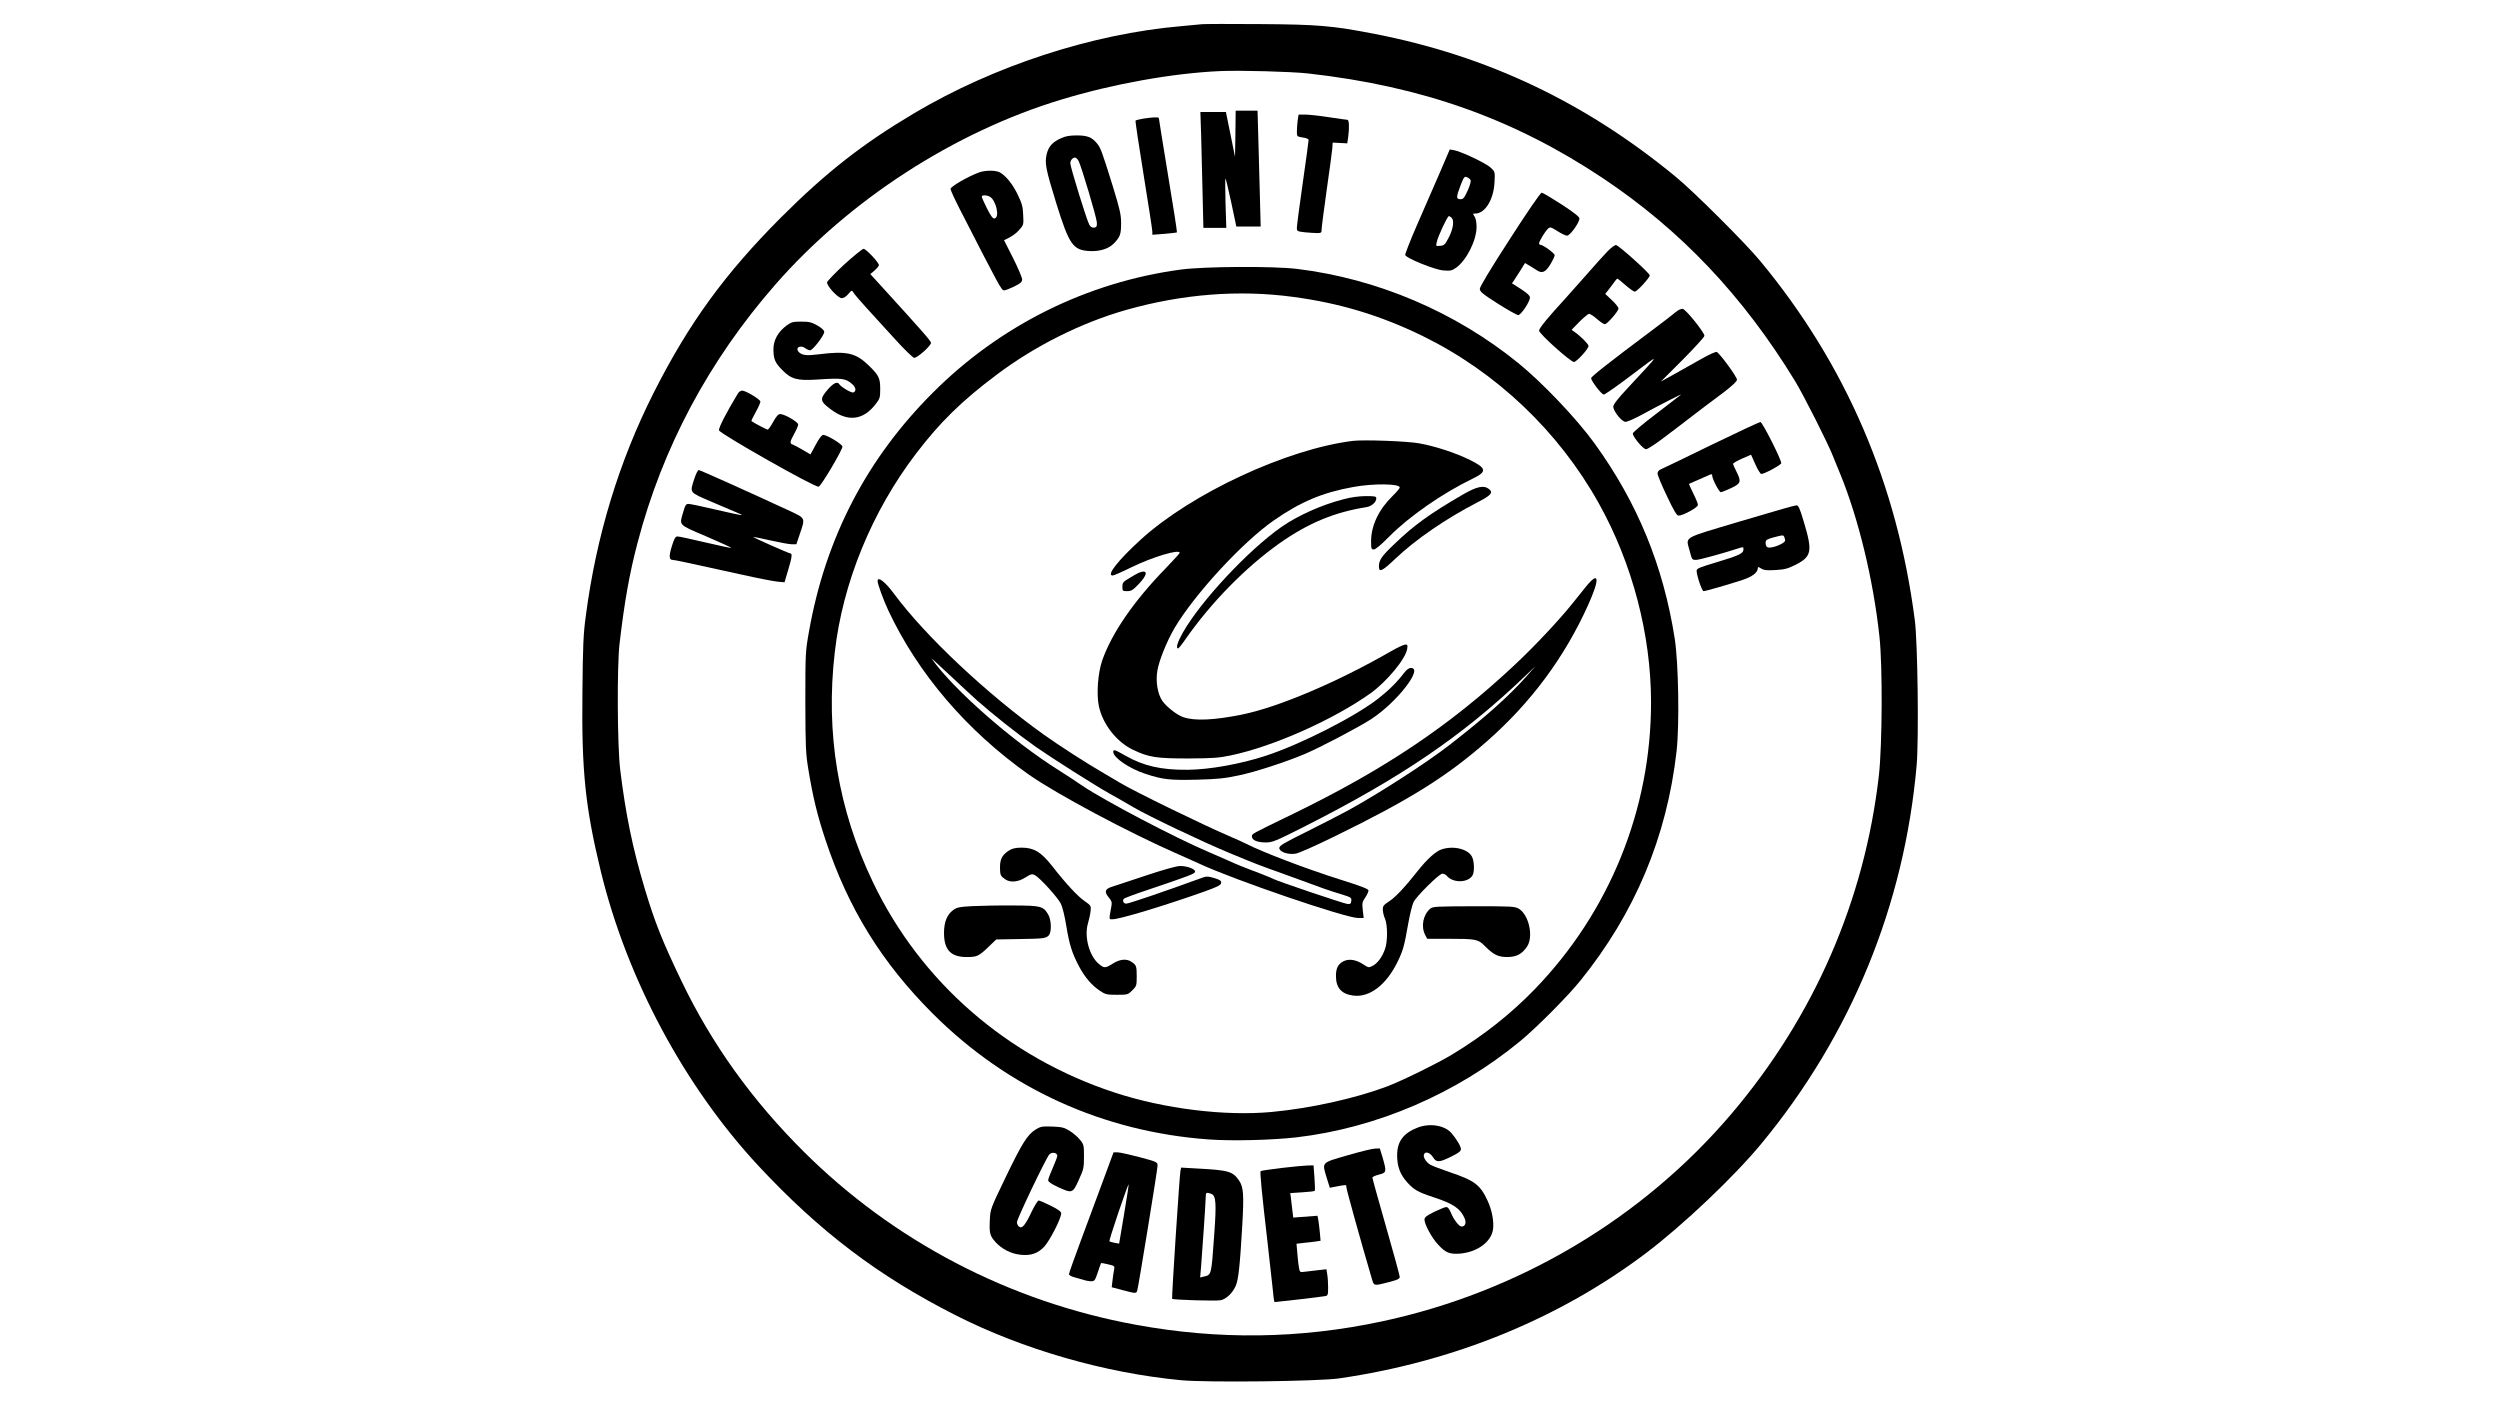 <?xml version="1.0" encoding="UTF-8" standalone="yes"?>
<svg version="1.0" xmlns="http://www.w3.org/2000/svg" width="1920" height="1080" viewBox="0 0 1920 1080" preserveAspectRatio="xMidYMid meet">
  <g transform="translate(0,1080) scale(0.1,-0.1)" fill="#000000" stroke="none">
    <path d="M9230 10614 c-19 -2 -91 -9 -160 -15 -683 -59 -1439 -306 -2050 -669
-399 -237 -674 -453 -1021 -799 -432 -433 -708 -812 -978 -1346 -267 -528
-442 -1103 -522 -1715 -19 -139 -23 -231 -26 -589 -7 -604 22 -881 142 -1376
202 -827 642 -1648 1211 -2260 469 -503 918 -844 1509 -1144 516 -263 1151
-446 1735 -501 197 -19 1060 -9 1215 14 881 128 1690 459 2359 964 281 213
671 582 882 837 689 833 1100 1833 1194 2910 17 194 8 941 -14 1110 -135 1049
-529 1965 -1187 2760 -114 138 -509 532 -649 647 -694 572 -1447 929 -2310
1097 -328 64 -436 73 -885 76 -225 2 -426 1 -445 -1z m815 -378 c876 -98 1579
-348 2263 -803 598 -399 1077 -903 1477 -1558 66 -108 255 -482 293 -580 11
-27 35 -88 55 -135 140 -342 254 -812 301 -1247 25 -225 22 -833 -4 -1067
-110 -961 -496 -1849 -1129 -2596 -685 -808 -1639 -1375 -2691 -1599 -629
-134 -1252 -142 -1888 -25 -972 178 -1861 643 -2553 1333 -396 395 -701 821
-934 1304 -149 310 -206 454 -284 714 -93 311 -146 569 -188 913 -22 181 -25
791 -5 965 37 318 76 540 138 775 192 734 549 1402 1060 1986 568 649 1371
1169 2191 1418 400 122 861 204 1223 220 160 7 545 -4 675 -18z"/>
    <path d="M9488 9773 l-3 -178 -35 173 -35 172 -98 0 -98 0 6 -187 c3 -104 8
-304 11 -445 l6 -258 88 0 88 0 -6 190 c-3 105 -3 190 0 190 2 0 22 -83 44
-185 l39 -185 93 0 94 0 -6 233 c-4 127 -9 328 -12 445 l-6 212 -84 0 -84 0
-2 -177z"/>
    <path d="M9966 9874 c-3 -26 -6 -64 -6 -85 0 -37 1 -38 45 -45 29 -4 45 -11
45 -20 0 -8 -20 -156 -45 -330 -25 -173 -45 -327 -45 -343 0 -27 2 -28 61 -35
34 -3 77 -6 95 -6 31 0 34 3 34 28 0 16 18 152 39 303 22 151 41 294 43 319
l3 45 56 -3 56 -3 7 47 c10 76 7 134 -6 134 -7 0 -71 9 -143 20 -71 11 -153
20 -181 20 l-51 0 -7 -46z"/>
    <path d="M8781 9889 c-30 -5 -57 -12 -60 -15 -3 -2 25 -190 62 -417 37 -227
67 -423 67 -436 l0 -24 92 7 c51 4 94 9 97 11 2 3 -28 200 -68 437 -39 238
-71 436 -71 441 0 9 -49 7 -119 -4z"/>
    <path d="M8150 9739 c-66 -29 -97 -64 -111 -121 -17 -72 -8 -115 74 -382 98
-314 127 -356 251 -364 81 -5 152 17 193 61 46 48 53 69 53 153 0 66 -9 105
-65 288 -84 269 -92 291 -122 327 -39 46 -73 59 -155 59 -52 0 -86 -6 -118
-21z m134 -176 c23 -47 139 -436 140 -473 1 -29 -3 -36 -21 -38 -14 -2 -27 5
-36 20 -18 27 -147 445 -147 474 0 23 18 44 37 44 7 0 19 -12 27 -27z"/>
    <path d="M11053 9463 c-45 -103 -123 -282 -173 -397 -50 -115 -89 -216 -88
-224 5 -24 224 -113 293 -119 52 -4 65 -2 95 19 81 55 160 211 160 315 0 37
-6 67 -16 81 -14 21 -14 22 6 22 76 0 142 108 148 243 4 77 4 78 -30 110 -36
34 -229 125 -283 134 l-31 5 -81 -189z m240 -44 c6 -10 -1 -36 -21 -82 -26
-57 -34 -67 -56 -67 -34 0 -33 16 1 106 24 62 30 71 47 64 11 -4 24 -13 29
-21z m-145 -291 c22 -22 13 -83 -20 -149 -30 -58 -36 -64 -67 -67 -33 -3 -34
-3 -27 28 8 42 82 200 93 200 5 0 14 -5 21 -12z"/>
    <path d="M7517 9475 c-82 -30 -217 -108 -217 -126 0 -9 32 -79 71 -155 306
-597 320 -624 340 -624 11 0 46 14 79 30 48 24 60 35 60 54 0 14 -31 87 -69
163 l-70 138 43 22 c24 12 58 38 75 59 32 36 33 39 29 113 -2 62 -10 90 -40
152 -38 82 -94 151 -139 175 -35 18 -112 17 -162 -1z m84 -185 c49 -27 79
-160 37 -168 -13 -2 -28 18 -58 77 -22 44 -40 85 -40 91 0 13 36 13 61 0z"/>
    <path d="M11595 8963 c-145 -224 -230 -365 -230 -381 0 -22 21 -39 138 -114
76 -48 147 -88 157 -88 21 0 90 103 90 135 0 14 -21 34 -69 65 l-69 44 18 26
c9 14 32 49 50 78 l32 52 37 -22 c20 -12 46 -28 58 -36 38 -24 64 -11 100 48
18 30 33 62 33 70 0 15 -90 80 -110 80 -5 0 -10 5 -10 11 0 15 47 93 68 112
17 16 22 14 73 -18 30 -19 63 -35 74 -35 23 0 95 100 95 132 0 13 -41 45 -137
108 -76 49 -145 90 -153 90 -9 0 -110 -147 -245 -357z"/>
    <path d="M12344 8868 c-28 -29 -100 -109 -160 -178 -60 -68 -132 -149 -160
-180 -136 -148 -204 -231 -204 -249 0 -24 242 -241 268 -241 20 0 112 101 112
123 0 14 -62 77 -108 108 l-22 16 60 62 c34 33 67 61 75 61 7 0 35 -18 60 -40
25 -22 52 -40 60 -40 18 0 105 100 105 121 0 9 -23 38 -51 64 l-51 48 21 26
c12 14 31 41 44 58 12 18 25 33 28 33 3 0 32 -22 63 -50 31 -27 63 -50 71 -50
17 0 115 107 115 125 0 17 -236 229 -259 233 -9 1 -39 -21 -67 -50z"/>
    <path d="M6485 8770 c-71 -66 -131 -128 -133 -138 -4 -27 84 -122 113 -122 14
0 34 13 50 32 25 30 28 31 38 13 5 -10 51 -64 101 -119 50 -54 149 -163 219
-240 70 -78 137 -142 147 -144 22 -4 130 92 130 115 0 14 -69 92 -352 403
l-114 125 33 28 c18 16 33 34 33 41 0 20 -100 126 -118 125 -9 0 -75 -54 -147
-119z"/>
    <path d="M9070 8730 c-722 -97 -1388 -428 -1905 -945 -509 -508 -825 -1117
-952 -1835 -27 -151 -28 -164 -28 -540 1 -349 3 -397 23 -518 35 -213 69 -354
132 -543 175 -527 432 -942 824 -1334 575 -574 1308 -908 2121 -966 181 -13
484 -5 670 16 618 72 1231 336 1720 739 124 102 368 347 464 467 417 517 662
1100 737 1759 23 204 15 677 -14 865 -88 562 -287 1045 -616 1500 -135 187
-399 465 -586 617 -484 393 -1083 648 -1700 723 -184 22 -708 19 -890 -5z
m860 -210 c361 -48 673 -143 995 -300 566 -277 1046 -733 1354 -1286 258 -462
401 -1009 401 -1529 0 -822 -319 -1608 -892 -2201 -185 -191 -391 -354 -633
-501 -112 -68 -380 -200 -500 -246 -243 -92 -589 -169 -890 -197 -359 -33
-822 24 -1204 149 -824 270 -1490 849 -1857 1616 -267 558 -365 1145 -293
1765 61 536 286 1084 627 1530 182 238 347 400 612 599 298 225 655 403 1000
501 431 122 865 156 1280 100z"/>
    <path d="M10390 7414 c-506 -62 -1242 -404 -1630 -759 -174 -159 -265 -275
-215 -275 9 0 75 29 148 65 163 79 367 140 367 109 0 -4 -49 -58 -109 -120
-246 -253 -414 -499 -487 -709 -32 -95 -44 -255 -25 -347 29 -139 136 -276
262 -336 121 -58 179 -67 424 -67 191 1 234 4 330 24 326 69 784 273 1070 476
125 90 270 264 282 341 5 29 3 34 -14 34 -11 0 -60 -23 -109 -51 -411 -237
-869 -432 -1151 -488 -211 -42 -357 -49 -445 -19 -48 16 -129 79 -161 125 -37
53 -53 152 -38 234 13 78 73 225 130 323 153 260 522 661 765 830 206 143 375
214 610 256 154 28 356 26 356 -4 0 -7 -23 -34 -51 -61 -109 -106 -169 -230
-169 -352 0 -57 2 -63 21 -63 13 0 57 37 117 98 157 158 409 333 646 448 107
52 103 78 -24 141 -106 53 -266 106 -390 128 -92 17 -425 29 -510 19z"/>
    <path d="M11235 7002 c-252 -146 -377 -236 -528 -382 -96 -91 -117 -122 -117
-170 0 -49 25 -37 123 56 157 150 392 311 630 434 111 57 128 77 90 106 -38
29 -93 17 -198 -44z"/>
    <path d="M10315 6965 c-167 -43 -353 -127 -475 -213 -256 -180 -617 -567 -755
-809 -41 -72 -57 -123 -37 -123 4 0 31 33 58 73 195 279 460 550 720 734 218
154 421 239 667 278 40 6 77 38 77 67 0 16 -9 18 -82 18 -54 -1 -115 -9 -173
-25z"/>
    <path d="M8750 6403 c-8 -3 -41 -21 -72 -40 -53 -31 -58 -38 -58 -69 0 -33 2
-34 37 -34 32 0 44 8 90 56 68 72 70 111 3 87z"/>
    <path d="M12183 6298 c-28 -35 -78 -97 -111 -138 -102 -127 -290 -327 -442
-469 -495 -464 -995 -799 -1700 -1142 -332 -161 -315 -152 -315 -174 0 -27 40
-45 106 -45 51 0 74 9 301 124 744 377 1214 697 1692 1155 l79 76 -72 -82
c-133 -150 -316 -313 -591 -526 -175 -136 -543 -373 -775 -500 -66 -36 -213
-111 -325 -167 -172 -85 -205 -105 -205 -123 0 -28 62 -51 120 -44 25 2 144
55 310 136 572 280 858 458 1166 729 336 295 595 644 776 1046 91 202 85 265
-14 144z"/>
    <path d="M6740 6337 c0 -23 46 -148 83 -227 229 -486 603 -923 1077 -1258 212
-149 766 -445 1145 -611 77 -34 154 -68 170 -76 259 -121 1118 -415 1214 -415
l44 0 -7 60 c-6 54 -4 63 19 97 14 21 25 45 25 54 0 12 -53 32 -217 84 -258
81 -596 210 -723 275 -24 12 -74 35 -110 50 -203 86 -749 352 -860 419 -25 15
-79 47 -120 71 -137 79 -343 212 -465 299 -434 310 -908 755 -1149 1081 -69
93 -126 137 -126 97z m760 -913 c123 -109 308 -256 455 -360 117 -82 454 -296
565 -358 58 -32 141 -80 185 -106 124 -72 530 -265 735 -350 25 -10 85 -35
133 -55 49 -20 119 -47 155 -60 37 -13 103 -37 147 -53 304 -112 327 -120 433
-152 68 -21 73 -25 70 -49 -3 -22 -7 -26 -32 -23 -30 4 -531 173 -565 191 -11
6 -55 24 -98 41 -111 41 -202 78 -248 100 -22 10 -89 39 -149 65 -258 109
-805 397 -971 509 -49 34 -132 88 -183 120 -357 224 -806 617 -976 856 -6 8
57 -48 139 -126 83 -78 175 -163 205 -190z"/>
    <path d="M10784 5633 c-52 -69 -118 -135 -199 -198 -176 -138 -595 -351 -860
-438 -193 -64 -437 -108 -605 -109 -201 -2 -339 30 -474 107 -87 49 -96 52
-96 30 0 -44 125 -129 249 -169 131 -43 186 -49 393 -44 158 4 216 10 322 33
125 26 351 99 506 164 118 50 410 203 512 269 196 128 402 392 304 392 -16 0
-33 -13 -52 -37z"/>
    <path d="M7754 4271 c-55 -33 -74 -67 -74 -130 0 -62 4 -69 40 -94 39 -27 99
-22 155 14 43 27 51 29 73 18 39 -21 178 -174 200 -221 12 -24 30 -99 41 -168
23 -142 44 -210 97 -310 44 -84 98 -147 161 -189 43 -29 53 -31 131 -31 82 0
85 1 118 34 33 33 34 37 34 108 0 79 -3 86 -40 111 -38 26 -89 21 -143 -13
-58 -37 -67 -37 -108 -3 -74 62 -114 211 -83 313 9 30 18 73 20 95 4 38 2 41
-47 75 -53 37 -141 131 -251 272 -83 105 -138 138 -232 138 -42 0 -71 -6 -92
-19z"/>
    <path d="M11072 4277 c-44 -14 -111 -74 -180 -161 -102 -129 -173 -205 -223
-238 -42 -27 -49 -36 -49 -63 0 -18 7 -50 17 -71 20 -49 21 -173 0 -232 -21
-60 -56 -109 -94 -129 -31 -16 -32 -16 -74 11 -55 37 -112 45 -154 22 -40 -22
-55 -53 -55 -112 0 -90 42 -138 132 -150 125 -17 255 81 342 261 41 84 51 119
81 291 13 74 32 148 41 166 25 48 197 218 221 218 11 0 26 -7 34 -16 48 -58
166 -55 199 5 15 29 12 108 -5 141 -31 60 -141 87 -233 57z"/>
    <path d="M8795 4074 c-121 -40 -238 -79 -260 -86 -49 -16 -55 -38 -20 -80 22
-26 26 -38 21 -65 -20 -113 -21 -103 9 -103 53 0 398 104 705 213 100 36 126
49 128 65 3 17 -6 24 -51 38 -46 14 -60 15 -88 5 -297 -108 -569 -201 -590
-201 -21 0 -32 25 -16 39 7 5 86 35 177 65 317 107 365 125 368 140 5 21 -60
46 -117 45 -28 -1 -132 -30 -266 -75z"/>
    <path d="M7470 3841 c-100 -5 -120 -9 -149 -30 -47 -34 -71 -91 -71 -176 0
-130 52 -185 174 -185 81 0 93 6 174 84 l53 51 172 3 c191 3 209 5 231 28 24
23 21 120 -4 161 -39 64 -53 68 -270 69 -107 1 -247 -2 -310 -5z"/>
    <path d="M10985 3822 c-56 -47 -73 -137 -40 -202 l16 -30 162 0 c214 0 229 -3
281 -56 67 -67 102 -84 172 -84 70 0 113 23 151 79 52 76 16 243 -61 291 -32
19 -49 20 -347 20 -282 -1 -316 -2 -334 -18z"/>
    <path d="M12868 8402 c-18 -16 -98 -77 -178 -137 -325 -243 -470 -357 -470
-369 0 -22 80 -126 97 -126 9 0 107 68 217 152 225 170 228 179 -31 -100 -79
-84 -113 -129 -113 -145 0 -35 66 -117 94 -117 13 0 63 22 112 48 168 91 329
173 313 160 -9 -7 -95 -74 -192 -148 -98 -74 -177 -141 -177 -149 0 -26 79
-121 102 -121 11 0 73 40 137 89 64 48 168 127 231 176 63 48 163 124 223 168
72 55 107 88 107 101 0 22 -133 204 -156 213 -7 3 -58 -20 -111 -50 -54 -30
-147 -83 -208 -117 l-110 -61 168 168 c92 93 167 175 167 184 0 26 -143 204
-167 207 -12 2 -35 -9 -55 -26z"/>
    <path d="M6041 8300 c-65 -48 -101 -112 -101 -181 0 -76 12 -105 68 -161 68
-70 115 -83 266 -73 198 13 221 10 274 -38 26 -24 29 -52 6 -61 -15 -6 -95 42
-109 64 -14 23 -46 7 -90 -44 -60 -71 -58 -87 23 -148 133 -101 252 -87 349
41 30 39 33 49 33 112 0 85 -10 106 -87 181 -100 98 -171 114 -384 87 -93 -12
-128 -8 -153 16 -33 34 10 60 50 30 10 -8 26 -15 36 -15 20 0 108 114 108 141
0 12 -18 29 -52 49 -45 25 -63 30 -124 30 -63 0 -76 -3 -113 -30z"/>
    <path d="M5667 7778 c-90 -149 -149 -264 -145 -283 5 -25 735 -439 765 -433
18 3 183 282 183 308 0 18 -119 90 -147 90 -12 0 -31 -25 -58 -75 -22 -41 -40
-75 -41 -75 -1 0 -28 16 -59 35 -32 19 -67 37 -77 41 -24 7 -23 20 12 83 17
30 30 62 30 71 0 19 -105 80 -138 80 -15 0 -30 -17 -54 -60 -18 -33 -37 -60
-42 -60 -7 0 -110 54 -125 66 -2 2 13 33 33 69 20 36 36 72 36 80 0 17 -113
85 -140 85 -11 0 -26 -10 -33 -22z"/>
    <path d="M13145 7384 c-198 -97 -372 -181 -387 -187 -19 -8 -28 -19 -28 -34 0
-12 32 -90 72 -173 53 -113 76 -150 89 -150 35 0 149 63 149 82 0 10 -16 50
-36 89 -19 39 -34 72 -32 73 3 2 144 64 166 73 6 3 12 -2 12 -11 0 -25 53
-126 66 -126 6 0 42 14 78 31 77 36 81 50 41 129 -14 27 -25 53 -25 58 0 5 31
23 69 40 l69 30 33 -74 c18 -41 39 -74 46 -74 24 0 153 70 153 83 1 27 -145
316 -160 316 -8 0 -177 -79 -375 -175z"/>
    <path d="M5332 7122 c-35 -110 -42 -100 131 -175 83 -36 171 -73 195 -83 24
-9 41 -18 39 -20 -2 -2 -90 16 -195 41 -105 25 -202 45 -214 45 -19 0 -26 -9
-40 -60 -32 -108 -43 -96 177 -190 107 -46 193 -85 191 -88 -2 -2 -91 17 -198
42 -106 25 -202 46 -214 46 -17 0 -25 -13 -44 -74 -24 -76 -22 -106 5 -106 15
0 90 -16 540 -115 116 -26 235 -49 265 -52 l55 -5 28 94 c30 99 33 128 16 128
-11 0 -289 123 -285 127 1 1 60 -11 131 -27 72 -16 146 -30 166 -30 l35 0 27
80 c42 123 44 119 -75 175 -318 147 -691 315 -702 315 -7 0 -22 -31 -34 -68z"/>
    <path d="M13368 6797 c-460 -138 -420 -114 -391 -229 17 -66 18 -68 49 -68 24
0 200 48 342 94 18 6 22 4 22 -13 0 -31 -33 -47 -203 -98 -134 -40 -157 -49
-157 -66 0 -36 41 -157 53 -157 16 0 200 53 299 86 76 25 118 57 118 91 0 11
5 10 25 -3 20 -13 43 -16 109 -12 71 4 95 10 153 39 127 64 135 103 67 329
-33 111 -42 130 -59 129 -11 0 -203 -55 -427 -122z m336 -123 c3 -9 6 -20 6
-25 0 -14 -47 -40 -91 -50 -46 -11 -59 -3 -59 36 0 17 11 24 58 37 76 20 79
21 86 2z"/>
    <path d="M10887 2140 c-110 -43 -157 -107 -157 -213 0 -86 23 -147 77 -207 52
-58 84 -76 203 -115 153 -50 208 -88 239 -164 14 -33 3 -61 -24 -61 -19 0 -60
52 -81 104 -12 30 -25 46 -36 46 -10 0 -51 -17 -93 -37 -61 -30 -75 -42 -75
-60 0 -36 56 -139 103 -190 59 -64 88 -76 166 -71 133 10 242 88 257 184 9 60
-7 148 -41 222 -56 121 -99 155 -286 218 -74 25 -144 52 -156 60 -32 20 -55
58 -47 78 10 26 46 15 69 -21 26 -42 47 -42 140 4 57 28 75 42 75 58 0 21 -36
81 -74 124 -52 59 -166 77 -259 41z"/>
    <path d="M7955 2126 c-64 -39 -105 -105 -231 -366 -117 -243 -118 -246 -122
-328 -5 -104 0 -123 45 -173 47 -51 116 -87 187 -95 82 -10 137 9 187 63 42
46 129 216 129 253 0 15 -20 30 -80 60 -44 22 -86 40 -93 40 -7 0 -32 -40 -55
-88 -48 -102 -73 -132 -97 -112 -8 7 -15 22 -15 33 0 26 225 496 249 521 21
21 61 14 61 -11 0 -8 -16 -50 -35 -93 -19 -43 -35 -85 -35 -94 0 -12 25 -29
74 -52 111 -51 114 -50 161 54 37 81 40 93 40 179 0 87 -1 93 -31 130 -17 21
-53 52 -79 68 -42 26 -59 30 -134 33 -77 3 -90 0 -126 -22z"/>
    <path d="M10348 1927 c-205 -60 -196 -49 -157 -179 l22 -70 36 7 c95 18 91 18
91 -2 0 -17 115 -429 191 -687 23 -78 11 -74 146 -40 56 15 73 23 73 37 0 10
-47 183 -105 385 -58 202 -105 372 -105 378 0 6 23 16 50 23 59 15 60 21 29
129 l-22 72 -36 -1 c-20 0 -116 -24 -213 -52z"/>
    <path d="M8470 1728 c-46 -123 -123 -330 -171 -461 -49 -131 -89 -244 -89
-252 0 -8 17 -19 43 -25 23 -6 55 -15 71 -20 16 -6 41 -10 57 -10 25 0 29 6
50 68 12 37 23 69 25 71 2 2 26 -2 54 -9 51 -12 52 -13 46 -43 -4 -17 -9 -54
-12 -82 l-6 -51 83 -22 c101 -27 106 -27 113 -4 10 34 156 930 156 959 0 28
-1 29 -138 66 -77 20 -153 37 -169 37 l-31 0 -82 -222z m163 -253 l-38 -226
-35 6 c-19 4 -37 9 -40 12 -2 2 29 103 70 223 41 120 76 217 78 215 2 -2 -14
-105 -35 -230z"/>
    <path d="M9842 1830 c-84 -10 -156 -21 -160 -24 -7 -8 8 -162 53 -551 19 -165
38 -335 42 -377 3 -43 9 -78 12 -78 14 0 368 41 389 46 20 4 22 10 22 67 0 34
-3 79 -7 101 l-6 38 -56 -6 c-31 -3 -77 -9 -102 -12 -45 -6 -46 -6 -52 25 -4
17 -10 67 -13 110 l-7 79 59 7 c33 3 74 8 93 11 l33 5 -6 67 c-4 37 -9 80 -12
96 l-6 29 -93 -7 -93 -7 -7 58 c-3 32 -8 74 -11 94 l-5 36 91 6 c51 3 94 8 97
11 3 3 2 48 -2 101 l-7 95 -46 -1 c-26 -1 -116 -9 -200 -19z"/>
    <path d="M9066 1809 c-7 -32 -69 -980 -64 -984 8 -8 336 -18 371 -11 44 8 93
55 118 112 20 45 32 155 50 469 13 230 9 287 -24 337 -49 72 -79 81 -324 94
l-122 7 -5 -24z m237 -178 c36 -14 40 -70 22 -316 -22 -313 -21 -305 -79 -319
l-29 -7 7 78 c11 138 36 507 36 541 0 34 5 37 43 23z"/>
  </g>
</svg>